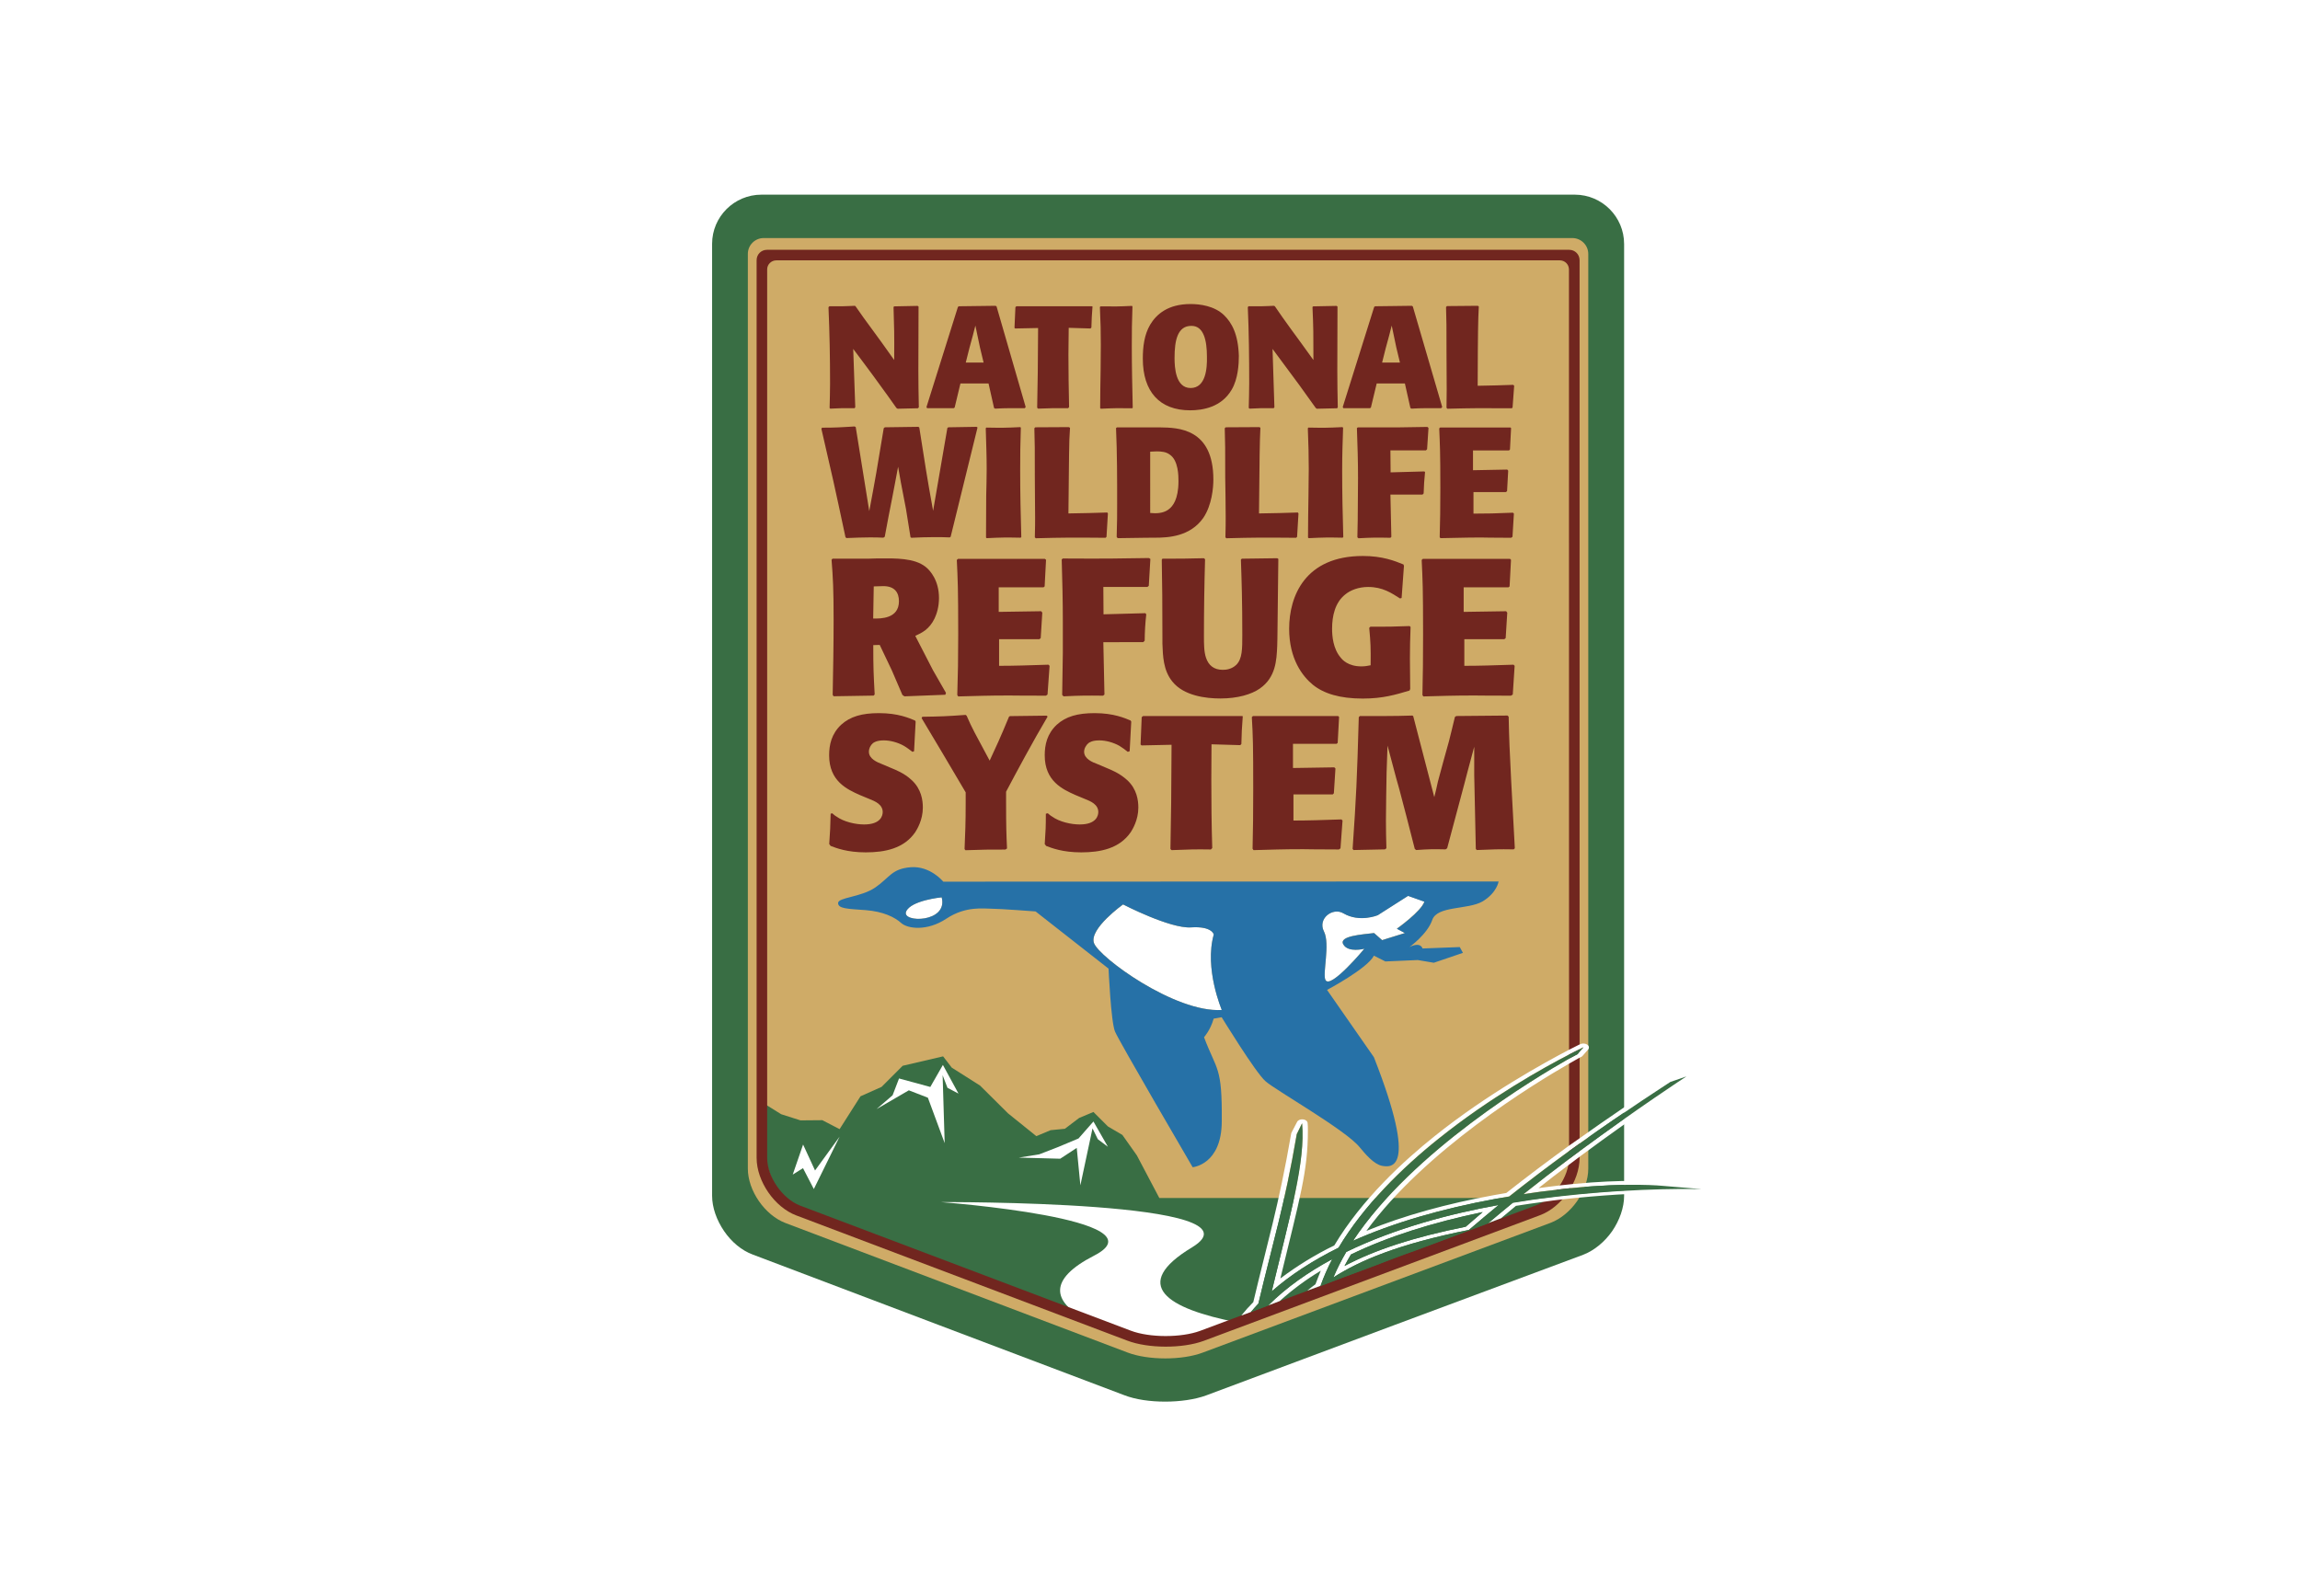 <?xml version="1.0" encoding="UTF-8"?> <svg xmlns="http://www.w3.org/2000/svg" xmlns:xlink="http://www.w3.org/1999/xlink" version="1.0" id="katman_1" x="0px" y="0px" viewBox="0 0 2464.4 1710.7" style="enable-background:new 0 0 2464.4 1710.7;" xml:space="preserve"> <style type="text/css"> .st0{fill-rule:evenodd;clip-rule:evenodd;fill:#396E44;} .st1{fill-rule:evenodd;clip-rule:evenodd;fill:#CFAB67;} .st2{clip-path:url(#SVGID_2_);} .st3{clip-path:url(#SVGID_4_);} .st4{fill-rule:evenodd;clip-rule:evenodd;fill:#FFFFFF;} .st5{fill-rule:evenodd;clip-rule:evenodd;fill:#71261F;} .st6{fill-rule:evenodd;clip-rule:evenodd;fill:#2671A7;} </style> <path class="st0" d="M1687.3,208.6H815.9c-29.2,0-52.9,23.6-52.9,52.7c0,0.1,0,0.1,0,0.2v1019.8c0,12.8,4.9,26.3,12.8,37.9 c7.9,11.6,18.9,20.9,31,25.3l198.8,75.3l199,75.3c12.1,4.7,27.8,6.9,43.8,6.9c15.8,0,31.7-2.2,43.8-6.6l202-75.5l202.2-75.3 c12.1-4.7,23.1-14,31-25.3c7.9-11.6,12.8-25.1,12.8-37.9V835.5v-46.8V261.5c0-29.2-23.6-52.8-52.7-52.9 C1687.4,208.6,1687.4,208.6,1687.3,208.6L1687.3,208.6z"></path> <path class="st1" d="M1684.9,255.1H818.3c-9.4,0-17,7.6-17,17v980.2c0,23.6,18.2,49.9,40.3,58.3l366.6,138.8 c22.1,8.4,58.6,8.4,80.7,0l372.5-139c22.1-8.4,40.4-34.4,40.4-58.1V840.5V272.1C1701.8,262.8,1694.2,255.2,1684.9,255.1z"></path> <g> <defs> <path id="SVGID_1_" d="M1684.9,255.1H818.3c-9.4,0-17,7.6-17,17v980.2c0,23.6,18.2,49.9,40.3,58.3l366.6,138.8 c22.1,8.4,58.6,8.4,80.7,0l372.5-139c22.1-8.4,40.4-34.4,40.4-58.1V840.5V272.1C1701.8,262.8,1694.2,255.2,1684.9,255.1z"></path> </defs> <clipPath id="SVGID_2_"> <use xlink:href="#SVGID_1_" style="overflow:visible;"></use> </clipPath> <g class="st2"> <g> <defs> <rect id="SVGID_3_" x="801.4" y="255.1" width="900.5" height="1202.6"></rect> </defs> <clipPath id="SVGID_4_"> <use xlink:href="#SVGID_3_" style="overflow:visible;"></use> </clipPath> <g class="st3"> <image style="overflow:visible;enable-background:new ;" width="242" height="317" transform="matrix(3.842 0 0 -3.842 790.392 1466.654)"> </image> </g> </g> </g> </g> <path class="st0" d="M1247.4,1437.3c-39.1,12,52.4-10.3,49.2-13.5l343.7-128.4c6.2-2.2,15-6.4,20.2-11.6h-418.3l-24.1-45.7 l-15.5-21.9l-15.5-9.1l-15.5-15.5l-15.3,6.4l-15.3,11.6l-15.3,1.5l-15.3,6.4l-30.3-24.4l-30-29.8l-30.3-19.2l-9.3-12.1l-43.3,10.1 l-22.6,22.6l-22.6,10.1l-22.4,35.2l-18.5-9.6l-23.4,0.2l-20.7-6.6l-20.9-13v37.4c0,20.4,16.2,70.1,35.4,77.2l311.5,117.9 L1247.4,1437.3L1247.4,1437.3z"></path> <path class="st4" d="M860.4,1251.8l11.6,22.4l27.6-56.1l-26.3,36.2l-12.8-27.8l-11.1,32.2L860.4,1251.8L860.4,1251.8z M973.8,1168.4 l20.4,7.9l18,48.7l-2.2-72.8l5.2,13.5l11.8,6.2l-16.7-30.7l-13.5,23.6l-33.5-9.1l-6.9,18l-17.2,14.8L973.8,1168.4L973.8,1168.4z M1136,1241.7l17.7-11.6l3.9,40.1l13-61l5.7,11.6l10.8,8.1l-15.5-27.1l-16,18.2l-21.7,9.1l-20.4,7.9l-21.9,3.5L1136,1241.7 L1136,1241.7z M1277.2,1336.7c83.2-50.4-268.9-48.5-268.9-48.5s240.6,18,164.1,57.3c-49.9,25.6-44,49-10.3,67.7l47.7,18 c21.4,8.1,56.6,8.4,78,0.2l38.1-14.3C1249.9,1402.4,1210.8,1376.8,1277.2,1336.7L1277.2,1336.7z"></path> <path class="st5" d="M1681.4,267.7H821.8c-6.2,0-11.1,4.9-11.1,11.1v962c0,25.1,19.2,52.9,42.6,61.7l354.5,134.1 c22.6,8.6,59.3,8.6,81.9,0.3l360.2-134.6c23.4-8.6,42.6-36.4,42.6-61.5v-962C1692.5,272.7,1687.6,267.7,1681.4,267.7 C1681.5,267.7,1681.4,267.7,1681.4,267.7L1681.4,267.7z M1681.2,1240.7c0,20.4-16.2,43.8-35.2,50.9l-360.2,134.6 c-20.2,7.4-53.9,7.4-74.1-0.2l-354.5-134.1c-18.9-7.4-35.2-30.7-35.2-51.2V288.6c0-5.2,4.4-9.6,9.8-9.6h839.7 c5.3,0.1,9.5,4.3,9.6,9.6L1681.2,1240.7z"></path> <path class="st5" d="M960.5,437.2c-8.4-11.8-9.1-13-17.5-24.4c-6.6-9.4-28.8-38.9-28.8-38.9l2.2,62.5l-0.7,1 c-11.6-0.2-14.5,0-26.1,0.5l-0.7-0.7c0.2-10.8,0.5-16.7,0.5-26.3c0-27.3-0.5-54.6-1.7-81.7l1-1h13.8c4.4-0.2,8.9-0.2,13.5-0.5 l0.7,0.5c5.7,8.2,11.5,16.4,17.5,24.4c8.6,11.6,11.8,16.2,23.9,33.2c0.2-28.5,0-34.4-0.7-56.8l0.7-0.7l25.1-0.5l1,0.7 c0,9.6-0.2,57.8-0.2,68.6c0,14.5,0.2,22.6,0.5,39.4l-1,1l-21.7,0.5L960.5,437.2L960.5,437.2z M1034.8,388.5l3.9-15.5 c3.4-12.5,4.4-16,6.4-24.1l4.9,23.4l3.9,16.2L1034.8,388.5L1034.8,388.5L1034.8,388.5z M1059.2,410.9l5.9,26.3l1.2,0.7 c5.4-0.3,10.6-0.5,15.7-0.5h16l1-1.2l-31.2-107.8l-1-0.7l-39.4,0.5l-1,0.7l-33.7,107.3l0.7,1.2h28.5l1-0.7l6.2-25.8L1059.2,410.9 L1059.2,410.9L1059.2,410.9z M1145.1,351.3c0,9.6-0.3,19.2-0.3,28.8c0,18.5,0.3,36.7,0.7,56.1l-1,1.2c-13.3-0.2-17.7,0-32.2,0.5 l-1-1c0.7-31.7,0.7-41.1,1-85.4l-24.6,0.5l-0.7-0.7l1-22.1l1-1h80.9l0.7,0.2c-0.7,10.1-1,13-1.2,22.6l-1,1L1145.1,351.3 L1145.1,351.3z M1213.2,437.5c-14.8-0.2-18.5-0.2-33.7,0.5l-0.7-0.7c0-14,0.3-27.8,0.5-41.6c0-8.9,0.2-17.7,0.2-26.3 c0-13.8-0.2-23.9-1-40.4l0.7-0.7c15.3,0.2,18.5,0.2,33.7-0.5l0.5,0.7c-0.5,14.2-0.8,28.4-0.7,42.6c0,21.9,0.5,44,1,65.7 L1213.2,437.5L1213.2,437.5z M1293.2,382.3c0.3,12.3-1.2,33.5-17.5,33.5c-16.2,0-17.2-22.4-17.2-32.2c0-19.4,3.4-34.4,18-34.4 C1289.7,349.1,1293.2,364.6,1293.2,382.3L1293.2,382.3z M1327.4,381.4c-0.7-23.4-7.6-35.7-16-43.8c-10.3-9.8-25.6-11.8-35.7-11.8 c-24.4,0-36.7,11.1-43.3,22.1c-6.4,10.8-7.9,23.9-7.9,36.4c0,35.4,18,55.4,50.7,55.4c13.3,0,33.5-3.2,44.5-22.1 C1326.6,406,1327.4,390,1327.4,381.4L1327.4,381.4z M1409.8,437.2c-8.4-11.8-9.3-13-17.5-24.4c-6.9-9.4-28.8-38.9-28.8-38.9l2,62.5 l-0.7,1c-11.6-0.2-14.5,0-25.8,0.5l-1-0.7c0.2-10.8,0.5-16.7,0.5-26.3c0-27.3-0.3-54.6-1.5-81.7l0.7-1h13.8 c4.4-0.2,9.1-0.2,13.5-0.5l1,0.5c7.1,10.3,8.9,13,17.2,24.4c8.6,11.6,11.8,16.2,24.1,33.2c0-28.5,0-34.4-1-56.8l0.7-0.7l25.1-0.5 l1,0.7c0,9.6-0.2,57.8-0.2,68.6c0,14.5,0.2,22.6,0.5,39.4l-0.7,1L1411,438L1409.8,437.2L1409.8,437.2z M1480.9,388.5l3.9-15.5 c3.4-12.5,4.4-16,6.4-24.1l4.9,23.4l3.9,16.2L1480.9,388.5L1480.9,388.5L1480.9,388.5z M1505.3,410.9l5.9,26.3l1.2,0.7 c5.4-0.3,10.6-0.5,15.7-0.5h16l1.2-1.2l-31.5-107.8l-1-0.7l-39.4,0.5l-1,0.7l-33.7,107.3l0.7,1.2h28.5l1-0.7l6.2-25.8L1505.3,410.9 L1505.3,410.9L1505.3,410.9z M1584.5,328.5c0,3.7-0.5,7.9-0.5,11.6c-0.5,13-0.7,58.3-0.7,73.3c19-0.3,22.6-0.5,38.1-1l1,1l-1.7,23.1 l-0.7,1c-33-0.2-41.6-0.2-69.1,0.5l-1-1c0.2-10.3,0.2-14,0.2-19.9c0-13-0.2-26.1-0.2-39.4c0-29.8,0-33-0.5-48.7l1-1l33.2-0.3 L1584.5,328.5L1584.5,328.5z M975.6,575.7c-0.7-4.4-4.2-25.6-4.9-30.5c-1.7-9.3-3.7-18.7-5.4-28l-3-17c-2,11.1-4.2,21.9-6.2,32.7 c-3,14.3-5.4,28.3-8.1,42.3l-1.5,1c-4.9-0.3-9.8-0.3-15-0.3c-7.4,0-14,0.3-24.6,0.7l-1-1c-11.6-54.6-14.3-66.4-25.8-116.1l0.7-1.2 c5.7,0,11.6,0,17.2-0.3c5.9-0.2,11.8-0.7,17.7-1l1.2,0.7l14.5,90c6.6-35.2,8.1-43.5,15.5-88.8l1.2-1l35.9-0.5l1,0.7 c6.4,40.6,7.9,51.4,14.8,89.3l15.3-88.8l1-0.7l30.3-0.5l1,0.7l-28.8,117.1l-1,0.7c-5.7-0.3-11.1-0.3-16.7-0.3 c-8.1,0-16.2,0.3-24.4,0.7L975.6,575.7L975.6,575.7z M1093.6,576.2c-16-0.3-19.9-0.3-36.4,0.5l-0.7-0.7c0-15.3,0.2-30,0.2-45 c0.2-9.4,0.5-18.9,0.5-28.5c0-14.8-0.5-25.6-1-43.6l0.7-0.7c16.5,0.3,19.9,0.3,36.4-0.5l0.5,0.7c-0.5,15.3-0.8,30.7-0.7,46 c0,23.6,0.5,47.5,1.2,71.1L1093.6,576.2L1093.6,576.2z M1146.5,458.4l-0.7,12.6c-0.5,14-0.7,63-1,79.2c20.9-0.3,24.6-0.5,41.6-1 l0.7,1l-1.5,25.1l-1,1c-35.7-0.3-45-0.3-74.8,0.5l-1-1c0.3-11.1,0.3-15,0.3-21.4c0-14.3-0.3-28.5-0.3-42.8c0-32.2,0-35.7-0.5-52.7 l1-1l35.9-0.2L1146.5,458.4z M1232.4,484c2.5,0,4.7-0.3,6.9-0.3c5.2,0,10.1,0.5,14,3.4c9.4,6.2,9.4,23.1,9.4,28.5 c0,19.9-6.4,26.8-9.6,29.5c-4.9,4.4-11.8,4.9-15.5,4.9c-2,0-3.7-0.3-5.2-0.3L1232.4,484L1232.4,484L1232.4,484z M1197.5,576.7 c31.2-0.5,36.4-0.5,40.1-0.5c14.3,0,37.6-1.2,51.7-21.2c9.3-13.8,10.8-32.5,10.8-41.1c0-55.1-38.1-55.6-56.8-55.9h-46.5l-1,0.7 c1.2,27.1,1.2,54.1,1.2,81.2c0,12.3,0,19.2-0.5,35.4L1197.5,576.7z M1350.5,458.4c0,4.2-0.5,8.4-0.5,12.6c-0.5,14-0.7,63-1,79.2 c20.9-0.3,24.6-0.5,41.6-1l0.7,1l-1.5,25.1l-1,1c-35.7-0.3-45-0.3-74.8,0.5l-1-1c0.3-11.1,0.3-15,0.3-21.4c0-14.3-0.3-28.5-0.5-42.8 c0-32.2,0-35.7-0.5-52.7l1-1l36.2-0.2L1350.5,458.4L1350.5,458.4z M1438.6,576.2c-15.7-0.3-19.9-0.3-36.4,0.5l-0.7-0.7 c0-15.3,0.3-30,0.5-45c0-9.4,0.3-18.9,0.3-28.5c0-14.8-0.3-25.6-1-43.6l0.7-0.7c16.5,0.3,19.9,0.3,36.4-0.5l0.7,0.7 c-0.5,16.7-1,26.8-1,46c0,23.6,0.5,47.5,1.2,71.1L1438.6,576.2L1438.6,576.2z M1489.8,530l1,45.3l-1,1c-14.8-0.3-19.2-0.3-34.2,0.5 l-1.2-1c0.3-12.3,0.5-24.4,0.5-36.4c0-8.9,0.2-18,0.2-27.1c0-17.7-0.5-33.9-1.2-53.6l1-0.7c38.6,0.2,47.7,0,74.5-0.5l1.2,1 l-1.5,22.9l-1.2,1.2h-38.1l0.2,23.6l36.2-1l0.7,0.7c-0.8,7.6-1.3,15.2-1.5,22.9l-1.2,1.2L1489.8,530L1489.8,530L1489.8,530z M1578.8,527.3v23.1c13,0,25.1-0.2,42.3-1l1,1l-1.5,24.9l-1.5,1c-23.1,0-26.8-0.3-32-0.3c-18.2,0-27.8,0.5-43.8,0.7l-0.7-1.2 c0.5-19.2,0.7-29.5,0.7-52.4c0-40.1-0.5-47-1.2-64l1-1h75.3l0.7,0.7l-1.2,22.9l-1,1h-38.6v21.2l36.7-0.7l1,1.2l-1.2,21.9l-1.2,1 L1578.8,527.3L1578.8,527.3L1578.8,527.3z M936.2,628.4c2.5,0,7.9-0.3,10.3-0.3c12.3,0,16.7,7.1,16.7,16.2 c0,18.9-19.9,18.7-27.6,18.5L936.2,628.4L936.2,628.4z M942.6,691.1l13,27.3l11.3,26.3l2.2,1.5l43.8-1.7l0.7-2l-14-24.4l-18.9-36.7 c6.9-3.2,15-6.9,20.7-18.7c2.2-4.7,4.7-12.1,4.7-21.9c0-18.5-9.1-29.3-14.5-33.5c-12.1-9.3-31-9.1-51.4-8.9l-10.8,0.3h-37.4l-1,1.2 c1.5,19.2,2.2,31.2,2.2,64.5c0,26.8-0.5,53.6-1,80.2l1,1.5l42.8-0.7l1.2-1.2c-1.2-22.6-1.5-28-1.5-52.9L942.6,691.1L942.6,691.1z M1070.5,685v28.5c16.2,0,31.5-0.5,52.9-1.2l1.2,1.2l-2.2,30.8l-1.7,1.2c-28.5,0-33.2-0.2-39.6-0.2c-22.6,0-34.4,0.5-54.4,1l-1-1.5 c0.7-23.9,1-36.9,1-65c0-49.9-0.5-58.6-1.5-79.7l1.2-1.2h93.2l1.2,1l-1.5,28.5l-1.2,1h-48v26.3l45.5-0.7l1.2,1.5l-1.7,27.3l-1.5,1.2 L1070.5,685L1070.5,685z M1182.2,688.2l1.2,56.1l-1.5,1.2c-18.2-0.2-23.6-0.2-42.3,0.7l-1.5-1.5l0.7-45v-33.5 c0-22.1-0.5-42.3-1.2-66.7l1.2-1c47.7,0.3,59.1,0,92.3-0.5l1.5,1l-1.7,28.8l-1.5,1.2h-47.2l0.2,29.3l44.8-1.2l1,1.2 c-1.1,9.4-1.6,18.8-1.7,28.3l-1.5,1.5L1182.2,688.2L1182.2,688.2L1182.2,688.2z M1291.2,599.3c-0.8,27.5-1.2,54.9-1.2,82.4 c0,7.9,0,16.7,2.2,23.1c2.7,8.1,8.4,13,18,13c3.7,0,9.6-0.7,14.5-5.4c6.4-6.4,6.4-17,6.4-32c0-36.7-0.7-57.3-1.5-80.7l1-1l37.9-0.5 l1.2,0.7l-1,85.6l-0.2,7.9c-0.7,15.3-1.5,33.5-18.7,45.5c-8.9,6.2-23.6,10.6-42.3,10.6c-15,0-39.1-2.7-51.4-18.2 c-9.8-12.1-10.1-27.6-10.6-40.6v-6.4c0-42.6-0.2-50.9-0.7-83.4l0.7-1.2c19.4,0,24.6,0,44.5-0.5L1291.2,599.3L1291.2,599.3z M1511.4,671.9c-0.5,14-0.7,21.6-0.7,33.7c0,11.1,0.3,21.9,0.3,32.7l-0.7,1.7c-14.8,4.4-28.5,8.6-50.2,8.6 c-24.6,0-41.8-5.4-53.4-14.8c-11.1-9.1-25.4-27.6-25.4-60c0-35.2,17.2-78,79-78c20.9,0,34,5.2,43.5,9.1l0.5,1.5l-2.5,34.4l-1.7,0.5 c-9.1-5.7-18.4-12.3-34.2-12.3c-10.1,0-19,3.4-24.6,8.1c-10.8,8.6-14,22.9-14,36.7c0,7.6,1,21.4,9.3,31c1.7,2.2,7.9,9.3,22.1,9.3 c3.7,0,6.4-0.5,9.9-1.2c0.2-19.4,0-23.6-1.5-40.1l1.2-1.2c19.2,0,23.6,0,42.1-0.7L1511.4,671.9L1511.4,671.9z M1569,685v28.5 c16.2,0,31.2-0.5,52.7-1.2l1.2,1.2l-2,30.8l-2,1.2c-28.3,0-33.2-0.2-39.4-0.2c-22.9,0-34.7,0.5-54.4,1l-1-1.5 c0.5-23.9,0.7-36.9,0.7-65c0-49.9-0.5-58.6-1.5-79.7l1.2-1.2h93.5l1,1l-1.5,28.5l-1.2,1h-48v26.3l45.5-0.7l1.2,1.5l-1.7,27.3 l-1.5,1.2L1569,685L1569,685z M891.7,871.5c1.5,1.2,2.7,2.5,4.4,3.4c8.1,5.9,20.7,8.6,29.8,8.6c18.2,0,19.9-9.9,19.9-13.3 c0-8.1-8.1-11.6-14.3-14l-10.1-4.2c-14-6.2-33-15-33-42.6c0-11.3,2.5-22.9,12.8-32.7c9.8-8.9,22.4-12.5,40.6-12.5 c20.7,0,32.5,5.4,38.6,7.9l0.7,1.2l-1.7,31.7l-1.7,0.7c-3-2.2-5.7-4.4-9.1-6.4c-6.9-3.9-15-5.9-21.6-5.9c-7.4,0-10.3,2-11.6,2.9 c-2.7,2.3-4.4,5.7-4.4,9.3c0,7.6,9.1,11.3,13.5,13l11.1,4.7c3.4,1.5,13,4.9,21.4,12.8c10.3,9.6,11.8,21.6,11.8,29.3 c0,13.5-6.4,23.6-8.1,26.3c-12.1,17.7-32.7,21.7-53.1,21.7c-20.2,0-31.7-4.7-37.6-6.9l-1.5-2c1-15.3,1.2-17.7,1.5-32.5L891.7,871.5 L891.7,871.5z M1035.8,767.1c5.7,13.3,8.9,18.7,24.6,48c6.2-13.3,11.6-24.9,20.7-47l1-0.7l39.4-0.5l1,1 c-15.3,25.8-33.2,59.1-44.5,80.5v12.1c0,24.6,0.3,33.9,1,48.7l-1.7,1.2c-18.5,0-23.1,0-42.8,0.7l-1-1.2c0.7-17.5,1.2-26.8,1.2-50.2 v-10.6c-6.2-10.6-43.3-73.3-47.2-79.5l0.7-1.5c20.2-0.3,25.8-0.5,46.5-2L1035.8,767.1L1035.8,767.1z M1122.7,871.5 c1.5,1.2,2.7,2.5,4.4,3.4c8.1,5.9,20.7,8.6,29.8,8.6c18.2,0,19.9-9.9,19.9-13.3c0-8.1-8.1-11.6-14.3-14l-10.1-4.2 c-14-6.2-33-15-33-42.6c0-11.3,2.5-22.9,12.8-32.7c9.8-8.9,22.4-12.5,40.6-12.5c20.7,0,32.5,5.4,38.6,7.9l0.7,1.2l-1.7,31.7l-2,0.7 c-2.8-2.3-5.8-4.5-8.9-6.4c-6.9-3.9-15-5.9-21.6-5.9c-7.4,0-10.3,2-11.6,2.9c-2.5,2-4.7,5.7-4.7,9.3c0,7.6,9.1,11.3,13.8,13 l11.1,4.7c3.4,1.5,12.8,4.9,21.4,12.8c10.3,9.6,11.8,21.6,11.8,29.3c0,13.5-6.4,23.6-8.1,26.3c-12.1,17.7-32.7,21.7-53.1,21.7 c-20.2,0-31.7-4.7-37.6-6.9l-1.5-2c1-15.3,1.2-17.7,1.2-32.5L1122.7,871.5L1122.7,871.5z M1298.1,797.6c0,12.6-0.2,25.1-0.2,37.6 c0,24.4,0.2,48.2,1,73.6l-1.5,1.5c-17.5-0.3-23.1,0-42.1,0.7l-1.2-1.2c0.7-41.6,1-53.9,1.2-111.7l-32.2,0.7l-1-1l1.2-29.3l1.5-1.2 h105.8l1,0.2c-1,13.3-1.2,17.2-1.5,29.8l-1.2,1.2L1298.1,797.6L1298.1,797.6z M1385.9,851.3v28c15.7,0,30.5-0.5,51.4-1.2l1.2,1.2 l-2.2,29.8l-1.7,1.2c-27.8,0-32.5-0.3-38.4-0.3c-22.4,0-33.9,0.5-53.1,1l-1-1.5c0.5-23.4,0.7-35.9,0.7-63.5 c0-48.5-0.3-56.8-1.5-77.5l1.2-1.2h91.3l1,1l-1.5,27.8l-1.2,1h-46.7V823l44.3-0.7l1.2,1.2l-1.7,26.6l-1.2,1.2L1385.9,851.3 L1385.9,851.3L1385.9,851.3z M1536.8,854.2c1.5-5.7,2.7-11.1,3.9-16.7c3.7-14.3,7.9-28.8,11.8-43.1c2.2-8.9,4.4-17.5,6.4-26.1l1.5-1 l54.9-0.5l1.2,1.2c0.5,24.4,1,35.2,2.7,68.9c1.2,24.1,2.7,48,3.9,72.1l-1.2,1.2c-16.5-0.3-22.4,0-39.6,0.7l-1-1.2l-1.7-79.2v-30.3 l-7.4,27.6l-3.2,12.3l-18.4,68.9l-1.7,1.2c-13.3-0.3-17-0.3-31.5,0.7l-1.5-1.2c-8.1-31.7-10.1-39.6-16.5-63.7l-3.4-12.1l-9.3-34.9 l-1,28.8c-0.2,17-0.7,34.2-0.7,51.4c0,10.6,0.2,19.2,0.5,29.8l-1.5,1.2l-33.7,0.7l-1-1.2c3.9-56.8,4.7-74,6.6-141.2l1.2-1.2h27.3 c9.6,0,19.2-0.2,28.8-0.5l1,0.5L1536.8,854.2L1536.8,854.2z"></path> <path class="st4" d="M1605.1,1291.4c-51.4,9.3-110.5,24.8-162.6,50.2c-5.2,8.8-9.8,17.9-13.8,27.3c28-18,69.1-35.7,145.2-50.9 c10.5-9,21.1-17.8,31.7-26.6L1605.1,1291.4L1605.1,1291.4z M1570.5,1314.6c-55.4,11.1-97.4,24.8-129.9,42.1 c2.2-4.2,4.4-8.1,6.9-12.3c39.6-19.2,87.1-34.2,141.2-45.5C1582.5,1304.2,1576.4,1309.4,1570.5,1314.6z"></path> <path class="st4" d="M1824.4,1269.8c0,0-40.9-3-42.1-3c-10.3-1-43.3-3.2-96.9,2l-14,1.5c-7.4,1-15,1.7-22.9,2.9 c10.5-8.4,21.2-16.6,32-24.6c4.2-3.2,8.1-6.2,12.1-9.1c64-47.5,118.1-82.7,118.8-83.2c1.1-0.6,1.8-1.7,1.7-2.9c0-0.7-0.3-1.7-1-2.2 c-2-1.8-4.8-2.4-7.4-1.5l-17.2,5.9l-1.5,0.7l-1.5,1c-31.1,20.2-61.8,41-92,62.5c-3.7,2.5-7.4,5.2-11.3,7.9 c-21.7,15.7-44.8,33-67.2,50.7c-3.7,0.7-12.6,2.2-12.6,2.2c-51.4,9.3-97.4,22.1-137.3,38.4c63-86.4,178.6-157,217-179.1 c5.4-3.2,9.3-5.2,11.3-6.4l1.5-0.7c0.7-0.3,1.2-0.7,1.7-1.2l6.2-7.1c0.5-0.7,0.7-1.2,0.7-2c0-1.2-0.5-2.2-2-3.2 c-2-1.2-5.2-1.5-7.4-0.2c-0.2,0-0.5,0.2-0.7,0.2l-11.3,5.7c-25.8,13.5-87.1,47-143.9,92.5c-32.7,26.1-78,67.6-107.5,117.1 c-20.4,9.9-39.7,21.8-57.8,35.4c21.2-87.4,29.5-115.1,29.5-158.7c0-2.9,0-5.6-0.3-7.9c-0.2-2-2.2-3.7-5.2-3.9c-2.7-0.2-5.4,1-6.2,3 l-5.9,11.3c0,0.3-0.3,0.7-0.3,1c-13.5,78.2-25.8,117.8-40.6,180.6c-4.5,4.5-8.8,9.3-12.8,14.3l10.1-3.7c2.7-3.2,5.4-6.2,8.1-9.1 c15.7-66.4,27.8-103.8,41.1-181.6l5.7-11.6c3.7,40.8-12.6,97.4-32.5,180.1c19.9-17.5,43.8-33,71.6-46.8 c26.8-45,68.4-85.9,107.3-116.9c54.6-43.8,112.4-76,139.5-90c4.9-2.5,8.6-4.4,11.3-5.7c2.7-1.5,4.2-2.2,4.4-2.2l-4.4,4.9l-2,2.5 c-0.3,0-3.7,2-9.3,4.9c-35.9,20.4-167.5,98.9-231.3,195.1c43.1-19.2,94.2-34.2,153-45c4.9-0.7,9.6-1.7,14.3-2.5 c21-16.6,42.3-32.8,64-48.5c3.9-2.7,7.6-5.4,11.3-8.1c51.4-36.7,92.7-63,97.4-66.2l17.2-5.9c-1.2,0.7-53.1,34.7-114.6,80.2 c-3.7,2.7-7.4,5.4-11.3,8.4c-16.4,12.3-32.7,24.9-48.7,37.6c11.9-1.8,23.7-3.4,35.7-4.7c4.9-0.7,9.9-1.2,14.8-1.7 c64-6.4,98.4-2.5,99.1-2.5l41.6,3.2c-0.7,0-64.2-2-146.1,7.1c-5.7,0.5-11.6,1.2-17.2,2c-13.1,1.6-26.1,3.4-39.1,5.6 c-9.1,7.4-17.7,14.8-26.6,22.1l13.8-5.2c5.2-4.4,10.6-8.8,16-13.3c9.8-1.5,19.4-3,28.8-4.2c6.9-1,13.8-2,20.4-2.7 c83.6-9.3,149.1-7.6,149.8-7.4c3.2,0,5.9-1.7,6.2-3.9C1829.8,1272,1827.6,1270,1824.4,1269.8L1824.4,1269.8z"></path> <path class="st4" d="M1358.9,1398.9l12.3-4.7c13.6-12.2,28.3-23.1,44-32.5c-2,4.8-3.8,9.6-5.7,14.5c-1.2,0.7-5.4,4.2-8.9,6.9 l14.3-5.2c3.5-9.9,7.7-19.5,12.6-28.8c-25.6,13.8-48.9,30-68.4,49.5C1358.9,1398.7,1358.9,1398.7,1358.9,1398.9L1358.9,1398.9z M970.9,976.8c-5.2,12.3,45.3,12.3,38.1-15.2C1009,961.5,976,964.7,970.9,976.8z M1300.6,1001.4c0,0-1.7-9.1-24.4-7.6 c-22.4,1.5-72.8-24.6-72.8-24.6s-36.4,26.1-31.2,41.3c5.2,15.2,86.8,75,137,71.8C1309.2,1082.3,1290.2,1038,1300.6,1001.4 L1300.6,1001.4z M1476.2,980.7c0,0-19.4,8.1-36.7-2c-11.6-6.9-28,5.7-20.9,19.4c6.9,13.8-2,46,1.7,52.2c5.7,9.6,41.6-33.7,41.6-33.7 s-17.5,4.7-22.6-4.7c-5.2-9.1,20.9-10.6,33-12.1l8.6,7.6l24.4-7.6l-8.6-4.7c0,0,26.1-18.5,29.5-29l-17.5-6.2L1476.2,980.7 L1476.2,980.7z"></path> <path class="st6" d="M1010.7,944.8c0,0-13.8-17-34.7-15.5c-20.7,1.7-22.4,10.8-38.1,21.7c-15.5,10.6-39.9,10.6-39.9,16.7 s10.3,6.2,29.5,7.6c19,1.5,31.3,7.6,38.1,13.8c6.9,6.2,27.8,9.1,48.5-4.7c20.9-13.8,40.1-10.6,48.7-10.6c8.6,0,46.8,2.9,46.8,2.9 l78.2,61.3c0,0,2.5,56.8,6.9,67.4c4.4,10.6,83.2,145.4,83.2,145.4s31-2.5,31.2-49c0.5-59.8-5.2-53.6-19-90.3c0,0,6.9-7.6,10.3-19.9 l8.6-1.5c0,0,36.4,59.5,47,68.6c10.3,9.3,85.4,51.9,100.6,70.4c6.7,8.1,15.5,18.4,24.1,20.2c8.9,1.5,40.1,7.6-8.6-116.4l-50.2-72.1 c0,0,43.3-22.9,50.2-36.7l12.3,6.2l34.7-1.5l17.2,2.9l31.2-10.6l-3.4-6.2l-39.9,1.5c0,0-1.7-7.6-14-1.5c0,0,19.2-13.8,24.4-29 c5.2-15.5,38.1-10.8,53.9-19.9c15.5-9.3,17.2-21.4,17.2-21.4L1010.7,944.8L1010.7,944.8L1010.7,944.8z M970.9,976.8 c5.2-12,38.1-15.2,38.1-15.2C1016.2,989.1,965.7,989.1,970.9,976.8L970.9,976.8z M1172.1,1010.5c-5.2-15.3,31.2-41.3,31.2-41.3 s50.4,26.1,72.8,24.6c22.6-1.5,24.4,7.6,24.4,7.6c-10.3,36.7,8.6,80.9,8.6,80.9C1259,1085.5,1177.3,1025.7,1172.1,1010.5 L1172.1,1010.5z M1505.3,999.9l-24.4,7.6l-8.6-7.6c-12.1,1.5-38.1,3-33,12.1c5.2,9.3,22.6,4.7,22.6,4.7s-35.9,43.3-41.6,33.7 c-3.7-6.2,5.2-38.4-1.7-52.2c-7.1-13.8,9.4-26.3,20.9-19.4c17.2,10.1,36.7,2,36.7,2l32.5-20.7l17.5,6.2c-3.5,10.6-29.5,29-29.5,29 L1505.3,999.9L1505.3,999.9z"></path> <path class="st0" d="M1782,1270.8c-0.7,0-35.2-3.9-99.1,2.5c-4.9,0.5-9.8,1-14.8,1.7c-11.3,1.2-23.1,2.7-35.7,4.7 c16.1-12.8,32.3-25.3,48.7-37.6c3.9-2.9,7.6-5.7,11.3-8.4c61.5-45.5,113.4-79.5,114.6-80.2l-17.2,5.9c-4.7,3.2-46,29.5-97.4,66.2 c-3.7,2.7-7.4,5.4-11.3,8.1c-21.7,15.7-43,31.9-64,48.5c-4.7,0.7-9.3,1.7-14.3,2.5c-58.8,10.8-110,25.8-153,45 c63.7-96.2,195.3-174.7,231.3-195.1c5.7-2.9,9.1-4.9,9.3-4.9l2-2.5l4.4-4.9c-0.3,0-1.7,0.7-4.4,2.2c-2.7,1.2-6.4,3.2-11.3,5.7 c-27.1,14-84.9,46.2-139.5,90c-38.9,31-80.5,71.8-107.3,116.9c-27.8,13.8-51.7,29.3-71.6,46.8c19.9-82.7,36.2-139.3,32.5-180.1 l-5.7,11.6c-13.3,77.8-25.4,115.1-41.1,181.6c-2.7,2.9-5.4,5.9-8.1,9.1l18.4-6.9c0-0.2,0-0.2,0.3-0.2c19.4-19.4,42.8-35.7,68.4-49.5 c-4.8,9.3-9,18.9-12.6,28.8l13.5-5.2l6.4-2.5l42.3-15.7c12.8-5.4,25.9-10.2,39.1-14.5l33.7-12.6l36.2-13.5l8.4-3.2 c8.9-7.4,17.5-14.8,26.6-22.1c13-2.2,26-4.1,39.1-5.6c5.7-0.8,11.5-1.4,17.2-2c81.9-9.1,145.4-7.1,146.1-7.1L1782,1270.8 L1782,1270.8z M1573.9,1318c-76,15.2-117.1,33-145.2,50.9c4-9.4,8.6-18.5,13.8-27.3c52.2-25.4,111.2-40.9,162.6-50.2h0.5 C1595,1300.2,1584.4,1309,1573.9,1318L1573.9,1318z"></path> <path class="st0" d="M1440.6,1356.6c32.5-17.2,74.5-31,129.9-42.1c5.9-5.2,12.1-10.3,18.2-15.7c-54.1,11.3-101.6,26.3-141.2,45.5 C1445,1348.5,1442.8,1352.5,1440.6,1356.6L1440.6,1356.6z"></path> </svg> 